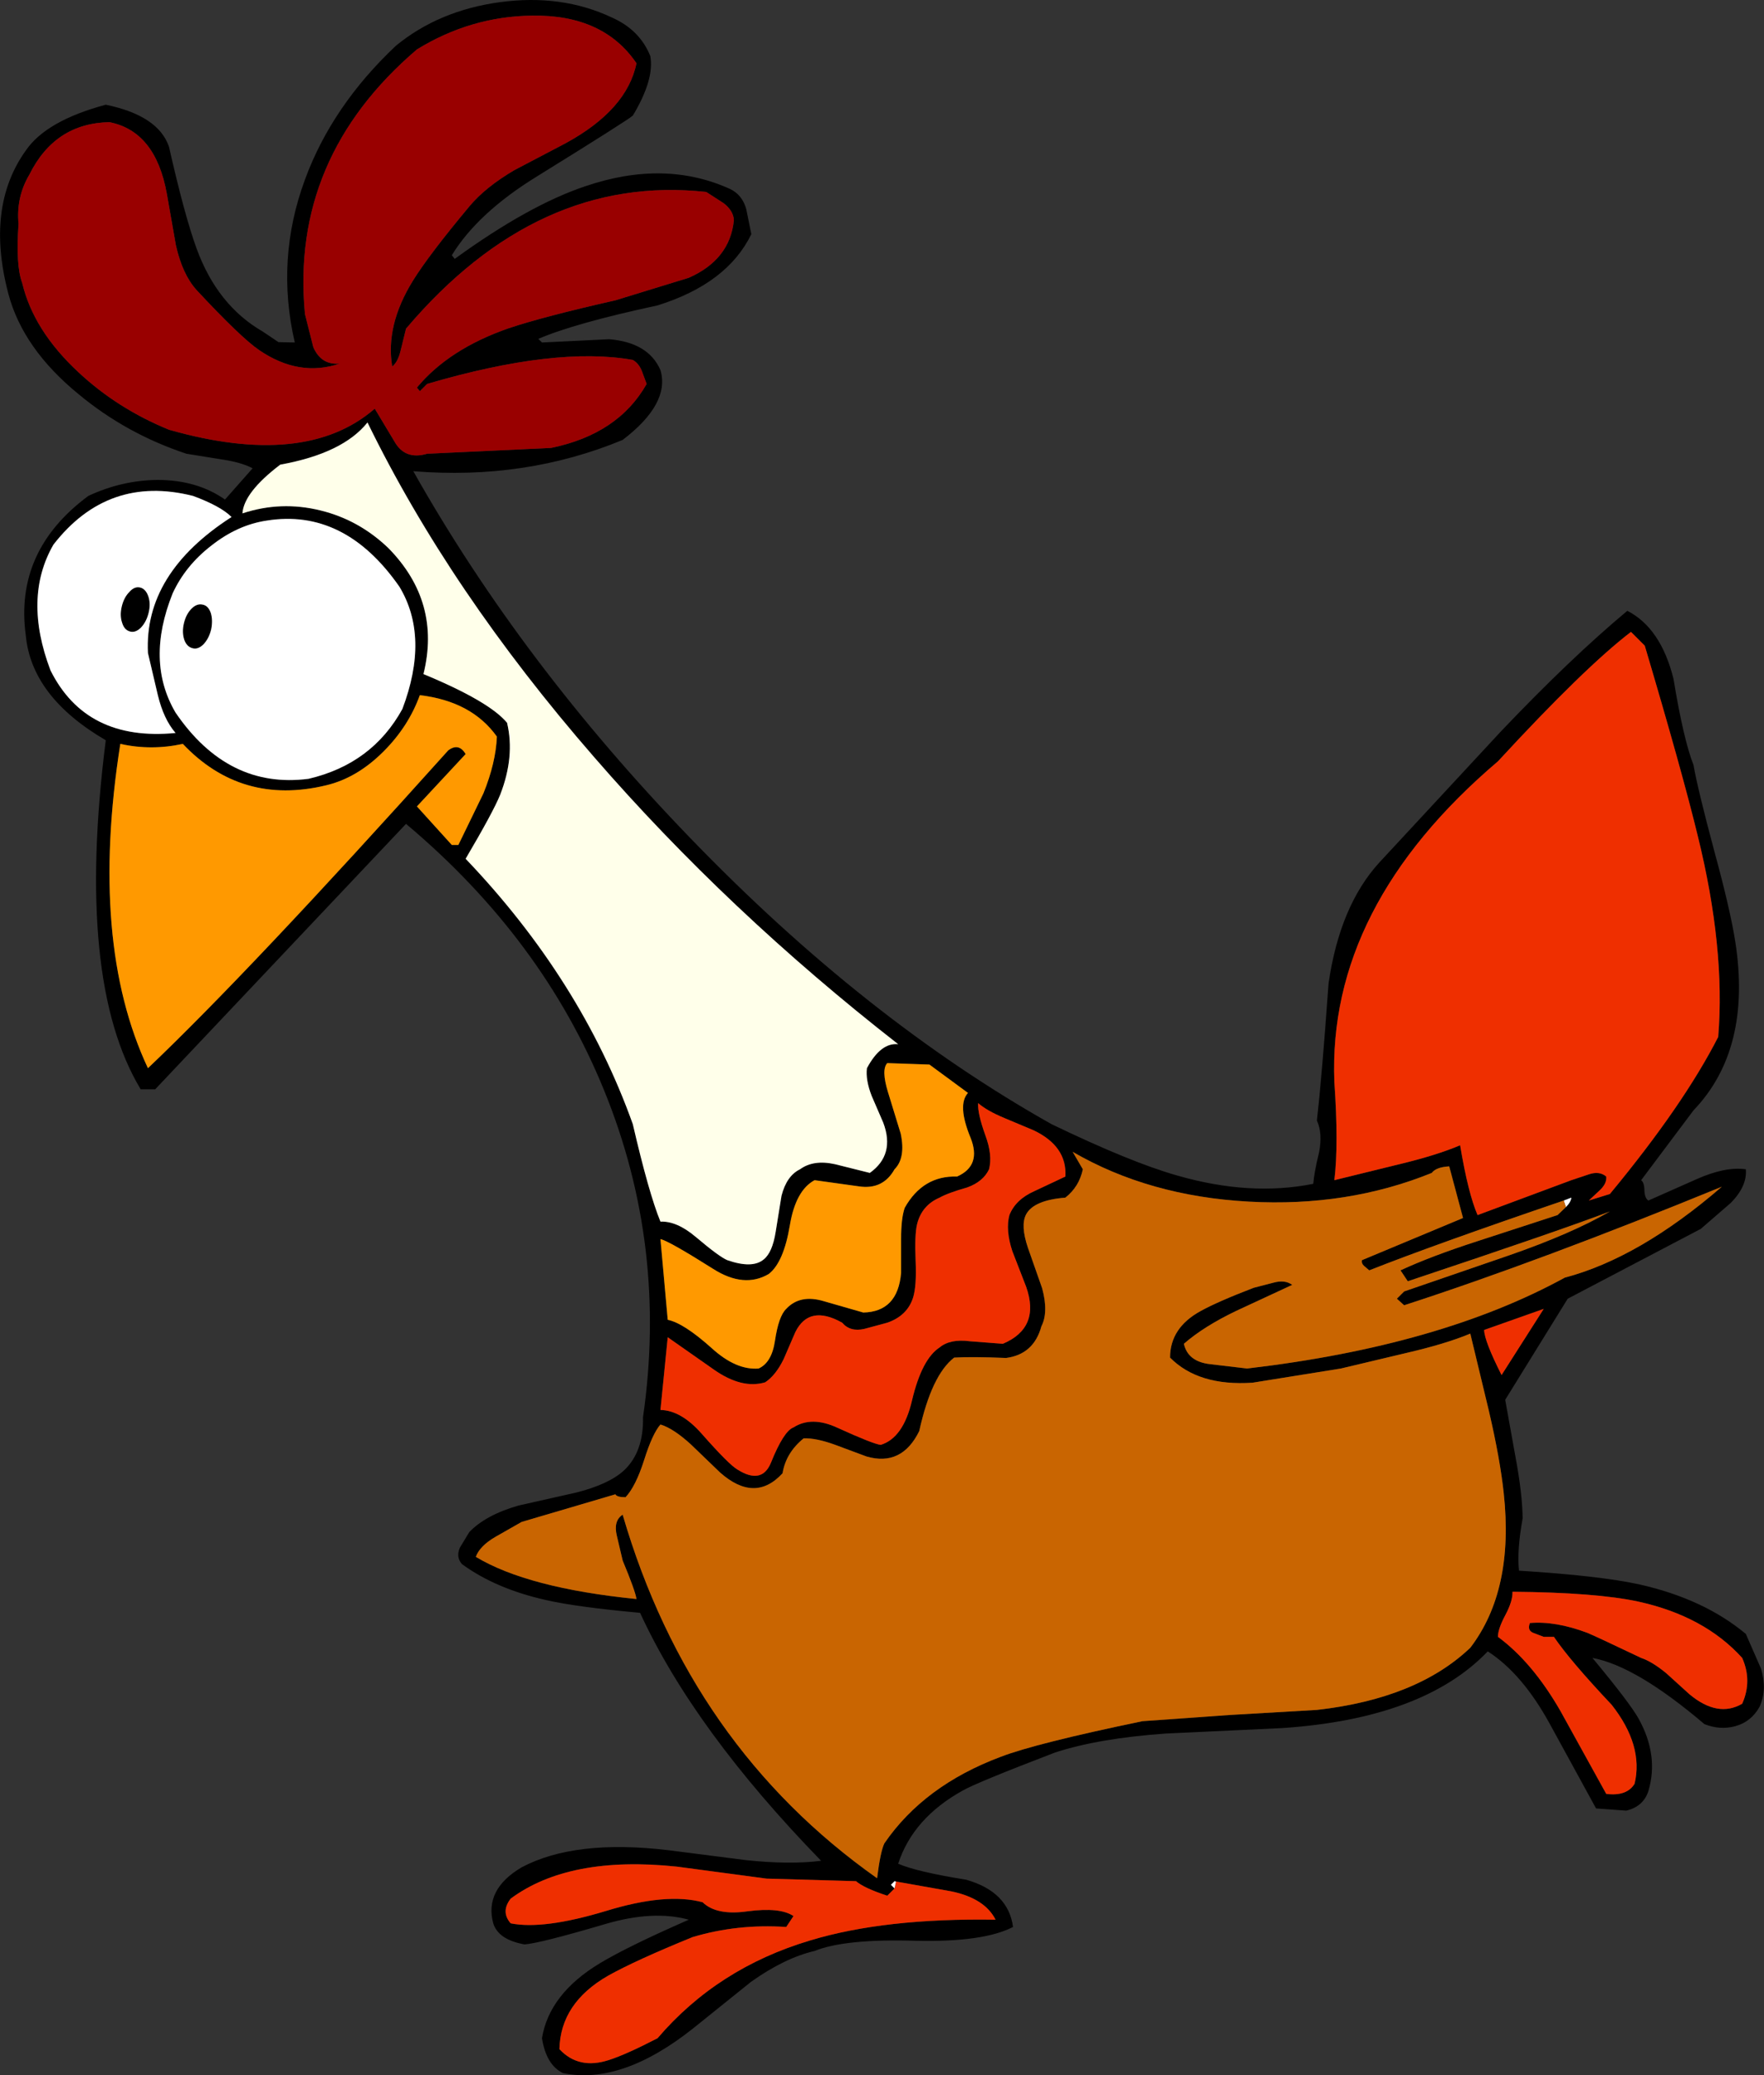 <?xml version="1.0" encoding="UTF-8" standalone="no"?>
<svg xmlns:xlink="http://www.w3.org/1999/xlink" height="285.4px" width="242.65px" xmlns="http://www.w3.org/2000/svg">
  <rect width="100%" height="100%" fill="#333333" stroke="none"/>
  <g transform="matrix(1.0, 0.0, 0.0, 1.0, 121.35, 142.7)">
    <path d="M104.9 -53.9 L103.0 -55.8 Q96.6 -50.9 84.7 -38.0 61.25 -18.05 62.2 6.1 62.8 14.7 62.2 19.6 L70.95 17.45 Q76.2 16.2 79.5 14.8 80.6 21.4 81.9 24.4 L94.8 19.6 97.2 18.8 Q98.65 18.3 99.6 19.1 99.7 20.0 98.8 20.9 L97.2 22.4 100.1 21.5 Q110.2 9.3 115.0 -0.1 116.0 -12.25 112.2 -27.7 110.05 -36.55 104.9 -53.9 M85.05 -42.05 Q94.65 -52.15 102.5 -58.7 107.1 -56.35 108.85 -49.35 110.2 -41.1 111.6 -37.5 112.2 -34.1 114.45 -25.7 116.65 -17.65 117.35 -13.2 119.65 1.6 111.6 10.0 L104.4 19.6 Q104.85 19.95 104.85 21.05 104.9 22.1 105.4 22.4 L112.05 19.45 Q116.0 17.7 118.8 18.1 119.0 20.45 116.7 22.75 L112.6 26.3 94.3 35.9 85.7 49.8 87.15 57.85 Q88.05 62.7 88.1 66.1 87.3 70.5 87.6 73.3 98.75 74.0 104.2 75.2 113.05 77.2 118.8 82.0 L120.9 86.8 Q121.75 89.65 120.7 92.0 119.55 94.1 117.3 94.7 115.25 95.25 113.1 94.4 103.7 86.4 97.7 85.3 102.85 91.5 104.05 93.65 106.85 98.7 105.4 103.6 104.7 105.75 102.35 106.3 L98.2 106.0 91.85 94.4 Q88.05 87.45 83.3 84.4 74.45 93.65 55.0 94.95 L39.0 95.7 Q29.8 96.35 23.8 98.3 13.1 102.4 11.15 103.5 4.25 107.3 2.2 113.6 4.7 114.7 11.55 115.8 17.35 117.45 18.0 122.3 13.95 124.4 4.7 124.2 -5.1 123.9 -9.3 125.6 -13.4 126.55 -18.05 129.85 L-25.95 136.2 Q-35.8 144.05 -43.9 142.4 -46.2 141.3 -46.8 137.6 -45.8 131.5 -38.85 127.3 -34.95 124.95 -26.6 121.3 -31.5 119.95 -38.1 121.9 -47.1 124.55 -49.2 124.7 -52.8 124.05 -53.5 121.8 -54.75 117.15 -49.6 114.1 -42.25 110.2 -29.35 111.75 L-18.8 113.1 Q-12.75 113.75 -8.4 113.2 -25.9 95.2 -33.3 79.1 -42.05 78.3 -46.2 77.35 -53.15 75.8 -57.8 72.4 -58.65 71.45 -58.1 70.15 L-56.8 68.0 Q-54.55 65.65 -50.05 64.35 L-42.05 62.55 Q-37.55 61.4 -35.5 59.5 -32.8 56.95 -32.9 52.2 -29.5 28.7 -38.25 7.25 -46.75 -13.65 -65.5 -29.4 L-100.0 7.1 -102.0 7.1 Q-111.0 -7.85 -106.8 -40.9 -117.0 -46.85 -117.8 -55.3 -119.4 -66.95 -109.2 -74.5 -104.6 -76.65 -99.7 -76.7 -94.25 -76.7 -90.4 -74.0 L-86.6 -78.3 Q-88.2 -79.15 -91.05 -79.55 L-95.7 -80.3 Q-104.0 -83.05 -110.55 -88.5 -118.2 -94.75 -120.2 -102.3 -123.35 -114.25 -117.8 -122.0 -115.0 -126.1 -106.8 -128.3 -99.55 -126.8 -98.1 -122.5 -95.95 -113.0 -94.3 -108.5 -91.45 -100.7 -85.2 -97.1 L-83.05 -95.65 -80.8 -95.6 Q-83.45 -107.05 -79.4 -118.0 -75.7 -128.1 -66.9 -136.4 -61.0 -141.25 -52.6 -142.4 -44.1 -143.55 -37.2 -140.3 -33.35 -138.6 -31.9 -135.0 -31.3 -131.8 -34.3 -126.8 -35.35 -125.95 -47.55 -118.4 -55.65 -113.4 -59.2 -107.6 L-58.8 -107.1 Q-48.6 -114.5 -40.8 -117.1 -29.9 -120.8 -20.9 -116.7 -19.25 -115.9 -18.7 -113.95 L-18.0 -110.5 Q-21.3 -103.7 -30.9 -100.7 -42.3 -98.25 -47.3 -96.1 L-46.8 -95.6 -37.55 -96.05 Q-32.15 -95.6 -30.5 -91.8 -29.15 -87.2 -35.7 -82.2 -49.1 -76.65 -64.5 -77.9 -49.6 -51.45 -26.35 -27.4 -2.3 -2.5 23.3 11.9 34.2 17.15 40.55 18.95 50.6 21.85 59.3 20.1 59.4 18.65 60.1 15.75 60.6 13.15 59.8 11.4 60.5 5.2 61.4 -7.45 62.95 -18.15 68.4 -24.1 L85.05 -42.05 M107.85 87.4 L111.05 90.3 Q114.95 93.55 118.3 91.6 119.7 88.45 118.3 85.3 113.1 79.55 104.0 77.55 98.2 76.3 86.7 76.2 86.75 77.45 85.75 79.35 84.7 81.3 84.7 82.4 89.45 85.9 93.3 92.6 L99.6 104.0 Q102.45 104.35 103.5 102.6 104.75 97.35 100.35 91.75 94.6 85.65 92.4 82.4 L91.0 82.4 89.55 81.85 Q88.7 81.5 89.1 80.5 92.6 80.2 97.0 81.85 98.1 82.3 104.4 85.3 105.9 85.8 107.85 87.4 M93.75 22.4 Q75.85 28.5 67.0 32.0 L66.3 31.4 Q65.9 31.05 66.0 30.6 L79.9 24.8 78.0 17.7 Q76.2 17.8 75.6 18.6 64.0 23.3 50.45 22.55 36.7 21.8 26.2 15.7 L27.6 18.1 Q27.1 20.5 25.2 22.0 20.85 22.35 19.8 24.3 19.0 25.8 20.05 28.9 L22.0 34.45 Q22.9 37.75 21.9 39.7 20.85 43.55 17.05 44.05 12.3 43.85 9.9 44.0 6.8 46.4 5.1 54.1 2.7 59.0 -2.15 57.6 L-6.45 56.0 Q-9.05 55.05 -10.8 55.1 -13.25 57.1 -13.7 59.9 -17.5 64.05 -22.3 59.8 L-26.3 55.95 Q-28.7 53.75 -30.5 53.2 -31.6 54.45 -32.75 58.1 -33.9 61.7 -35.3 63.2 -36.5 63.2 -36.7 62.8 L-49.6 66.6 -53.2 68.65 Q-55.35 69.9 -55.9 71.4 -48.75 75.7 -33.8 77.2 -33.95 76.1 -35.7 71.9 L-36.5 68.5 Q-37.0 66.45 -35.7 65.6 -26.4 97.45 -0.7 115.6 -0.25 111.95 0.3 110.8 5.75 102.85 16.3 98.9 21.1 97.05 35.8 94.0 L47.75 93.15 59.8 92.45 Q73.55 90.9 80.9 83.9 86.95 76.0 85.5 62.65 85.0 57.95 83.45 51.3 L80.9 40.7 Q77.55 42.1 72.15 43.35 L63.1 45.5 50.95 47.45 Q43.5 47.95 39.6 44.0 39.6 39.9 43.8 37.6 46.15 36.3 51.1 34.4 L53.8 33.7 Q55.4 33.25 56.4 34.0 L48.75 37.55 Q44.25 39.7 41.5 42.1 42.05 44.55 45.1 44.9 L50.2 45.5 Q76.75 42.4 93.9 33.0 104.15 30.3 115.5 20.5 90.6 30.7 71.8 36.8 L70.8 35.9 71.8 34.9 86.2 29.95 Q94.85 26.95 100.1 23.9 93.6 26.4 72.3 33.5 L71.3 32.0 Q75.5 30.05 82.0 27.95 L92.9 24.4 94.05 23.3 Q94.75 22.6 94.8 22.0 L93.75 22.4 M82.8 40.2 Q82.85 41.75 85.2 46.4 L91.0 37.3 82.8 40.2 M-50.6 -119.3 L-43.55 -123.0 Q-35.1 -127.6 -33.8 -134.0 -38.35 -140.7 -48.15 -140.55 -56.6 -140.45 -64.0 -135.9 -81.45 -121.0 -79.4 -99.5 L-78.25 -94.95 Q-77.15 -92.45 -74.6 -92.7 -80.2 -90.8 -85.7 -94.55 -88.25 -96.3 -94.3 -102.8 -96.25 -104.95 -97.15 -108.95 L-98.4 -116.05 Q-99.95 -124.65 -106.3 -125.9 -113.8 -125.75 -117.3 -118.7 -119.15 -115.6 -118.8 -111.9 -119.2 -106.2 -118.3 -103.8 -116.75 -97.25 -110.55 -91.5 -105.2 -86.5 -98.1 -83.6 -79.3 -78.25 -69.8 -86.5 L-67.1 -82.0 Q-65.65 -79.4 -62.6 -80.3 L-45.55 -81.1 Q-36.3 -83.0 -32.4 -89.9 L-33.05 -91.65 Q-33.45 -92.7 -34.3 -93.2 -44.9 -95.1 -62.6 -89.9 L-63.6 -88.9 -64.0 -89.4 Q-59.6 -94.7 -51.4 -97.55 -46.65 -99.15 -36.7 -101.4 L-26.6 -104.5 Q-20.95 -107.0 -20.4 -112.4 -20.45 -113.7 -21.8 -114.75 L-24.2 -116.3 Q-47.4 -118.85 -65.5 -97.5 L-66.2 -94.65 Q-66.6 -92.9 -67.4 -92.3 -68.35 -97.95 -64.55 -104.1 -62.35 -107.65 -56.8 -114.3 -54.6 -116.95 -50.6 -119.3 M-88.0 -72.1 Q-82.7 -73.85 -77.25 -72.5 -71.95 -71.2 -67.9 -67.3 -60.65 -59.9 -63.1 -50.0 -54.05 -46.25 -51.6 -43.3 -50.5 -38.65 -52.55 -33.4 -53.5 -31.05 -57.3 -24.6 -41.4 -7.95 -34.3 11.9 -32.1 21.4 -30.5 25.3 -28.25 25.2 -25.65 27.4 -22.4 30.15 -21.3 30.6 -17.85 31.8 -16.3 30.5 -15.1 29.55 -14.65 26.7 L-13.85 21.75 Q-13.15 19.0 -11.3 18.1 -9.45 16.75 -6.5 17.4 L-1.7 18.6 Q1.8 16.1 0.15 11.7 L-1.45 8.0 Q-2.3 5.8 -2.1 4.2 -0.2 0.65 2.2 0.9 -21.2 -17.35 -39.6 -38.55 -59.45 -61.35 -70.8 -84.6 -74.2 -80.35 -82.8 -78.8 -87.8 -75.0 -88.0 -72.1 M-89.5 -71.6 Q-91.0 -73.1 -94.8 -74.5 -106.5 -77.45 -114.0 -67.8 -118.2 -60.5 -114.4 -50.5 -109.5 -40.7 -97.2 -41.9 -98.85 -43.8 -99.65 -47.15 L-101.0 -52.9 Q-101.55 -63.85 -89.5 -71.6 M-84.7 -71.1 Q-88.7 -70.5 -92.3 -67.65 -95.85 -64.9 -97.6 -61.1 -101.35 -51.75 -97.2 -44.7 -90.0 -34.15 -78.9 -35.6 -70.15 -37.65 -66.0 -45.2 -62.25 -55.1 -66.4 -62.0 -73.95 -72.85 -84.7 -71.1 M-94.85 -53.55 Q-95.65 -53.75 -96.0 -54.7 -96.35 -55.75 -96.05 -57.0 -95.75 -58.25 -95.0 -59.0 -94.25 -59.75 -93.45 -59.55 -92.7 -59.4 -92.35 -58.4 -92.05 -57.4 -92.3 -56.15 -92.6 -54.9 -93.35 -54.1 -94.1 -53.35 -94.85 -53.55 M-103.55 -61.3 Q-102.85 -62.1 -102.05 -61.9 -101.3 -61.7 -100.95 -60.7 -100.6 -59.7 -100.9 -58.45 -101.2 -57.2 -101.95 -56.4 -102.7 -55.65 -103.45 -55.85 -104.25 -56.05 -104.55 -57.05 -104.9 -58.05 -104.6 -59.3 -104.3 -60.55 -103.55 -61.3 M11.8 7.6 L6.5 3.7 0.7 3.5 Q-0.15 4.4 0.8 7.5 L2.55 13.2 Q3.25 16.55 1.7 18.1 0.1 20.95 -3.2 20.45 L-9.3 19.6 Q-11.9 21.0 -12.7 25.8 -13.55 30.9 -15.6 32.5 -19.0 34.5 -23.25 31.8 -29.35 27.95 -30.5 27.7 L-29.5 38.8 Q-27.3 39.25 -23.45 42.7 -20.1 45.75 -17.0 45.5 -15.2 44.7 -14.75 41.7 -14.25 38.3 -13.2 37.3 -11.3 35.25 -8.0 36.25 L-2.6 37.8 Q2.15 37.7 2.6 32.35 L2.6 27.7 Q2.6 24.85 3.1 23.4 5.6 18.95 10.3 19.1 13.7 17.6 12.15 13.75 10.3 9.25 11.8 7.6 M-96.2 -40.4 Q-100.55 -39.45 -104.8 -40.4 -109.1 -13.05 -101.0 4.2 -87.05 -9.05 -59.7 -39.5 -58.25 -40.6 -57.3 -39.0 L-64.0 -31.8 -59.2 -26.5 -58.3 -26.5 -54.85 -33.6 Q-53.15 -37.8 -53.0 -41.4 -56.45 -46.25 -63.6 -47.1 -65.15 -42.8 -68.6 -39.35 -72.25 -35.7 -76.5 -34.7 -88.15 -31.9 -96.2 -40.4 M14.7 18.1 Q13.9 19.8 11.7 20.6 9.05 21.35 7.9 22.0 5.45 23.05 4.8 25.65 4.45 27.1 4.6 30.7 4.75 34.15 4.25 35.75 3.45 38.25 0.7 39.2 L-2.45 40.05 Q-4.4 40.5 -5.5 39.2 -10.05 36.65 -11.95 40.5 L-13.55 44.2 Q-14.65 46.45 -16.1 47.4 -19.3 48.35 -23.15 45.65 L-29.5 41.2 -30.5 51.2 Q-27.65 51.25 -24.8 54.5 -21.05 58.75 -19.9 59.4 -16.55 61.5 -15.3 58.45 -13.55 54.1 -12.2 53.6 -9.7 52.0 -6.15 53.65 -1.2 55.9 -0.2 56.0 2.9 55.05 4.1 49.9 5.45 44.2 7.9 42.6 9.35 41.4 12.05 41.75 L16.6 42.1 Q21.8 39.9 19.8 34.25 L17.9 29.35 Q16.95 26.45 17.5 24.4 18.35 22.25 20.95 21.1 L25.2 19.1 Q25.45 14.95 20.85 12.75 L16.8 11.05 Q14.4 10.05 13.2 9.0 13.1 10.4 14.2 13.45 15.2 16.15 14.7 18.1 M1.9 116.05 L1.7 116.0 1.2 116.5 1.7 117.0 0.7 118.0 Q-2.5 116.95 -3.6 116.0 L-15.9 115.65 -28.25 114.0 Q-43.05 112.45 -51.1 118.4 -52.5 120.2 -51.1 121.8 -46.6 122.7 -38.0 120.1 -29.7 117.55 -24.7 118.9 -22.8 120.75 -18.55 120.15 -14.05 119.55 -12.2 120.8 L-13.2 122.3 Q-19.95 121.85 -26.1 123.7 -33.95 126.9 -37.7 129.0 -44.25 132.75 -44.4 139.1 -41.75 141.95 -37.6 140.6 -35.25 139.85 -30.9 137.6 -22.65 127.95 -9.9 124.15 0.35 121.05 15.6 121.3 14.1 118.35 9.5 117.4 L1.9 116.05" fill="#000000" fill-rule="evenodd" stroke="none"/>
    <path d="M104.9 -53.9 Q110.05 -36.55 112.2 -27.7 116.0 -12.25 115.0 -0.1 110.2 9.3 100.1 21.5 L97.2 22.4 98.8 20.9 Q99.7 20.0 99.6 19.1 98.65 18.3 97.2 18.8 L94.8 19.6 81.9 24.4 Q80.6 21.4 79.5 14.8 76.2 16.2 70.95 17.45 L62.2 19.6 Q62.8 14.7 62.2 6.1 61.25 -18.05 84.7 -38.0 96.6 -50.9 103.0 -55.8 L104.9 -53.9 M107.85 87.4 Q105.9 85.8 104.4 85.3 98.1 82.3 97.0 81.85 92.6 80.2 89.1 80.5 88.7 81.5 89.55 81.85 L91.0 82.4 92.4 82.4 Q94.6 85.65 100.35 91.75 104.75 97.35 103.5 102.6 102.45 104.35 99.6 104.0 L93.3 92.6 Q89.45 85.9 84.7 82.4 84.7 81.3 85.75 79.35 86.75 77.45 86.7 76.2 98.2 76.3 104.0 77.55 113.1 79.55 118.3 85.3 119.7 88.45 118.3 91.6 114.95 93.55 111.05 90.3 L107.85 87.4 M82.8 40.2 L91.0 37.3 85.2 46.4 Q82.85 41.75 82.8 40.2 M14.7 18.1 Q15.2 16.15 14.2 13.45 13.1 10.4 13.2 9.0 14.4 10.05 16.8 11.05 L20.85 12.75 Q25.45 14.95 25.2 19.1 L20.95 21.1 Q18.35 22.25 17.5 24.4 16.95 26.45 17.9 29.35 L19.8 34.25 Q21.8 39.9 16.6 42.1 L12.05 41.75 Q9.35 41.4 7.9 42.6 5.45 44.2 4.1 49.9 2.9 55.05 -0.2 56.0 -1.2 55.9 -6.15 53.65 -9.7 52.0 -12.2 53.6 -13.55 54.1 -15.3 58.45 -16.55 61.5 -19.9 59.4 -21.05 58.75 -24.8 54.5 -27.65 51.25 -30.5 51.2 L-29.5 41.2 -23.15 45.65 Q-19.3 48.35 -16.1 47.4 -14.65 46.45 -13.55 44.2 L-11.95 40.5 Q-10.05 36.65 -5.5 39.2 -4.4 40.5 -2.45 40.05 L0.7 39.2 Q3.45 38.25 4.25 35.75 4.75 34.15 4.6 30.7 4.45 27.1 4.8 25.65 5.45 23.05 7.9 22.0 9.05 21.35 11.7 20.6 13.9 19.8 14.7 18.1 M1.7 117.0 L1.9 116.05 9.5 117.4 Q14.1 118.35 15.6 121.3 0.35 121.05 -9.9 124.15 -22.65 127.95 -30.9 137.6 -35.25 139.85 -37.6 140.6 -41.75 141.95 -44.4 139.1 -44.25 132.75 -37.7 129.0 -33.95 126.9 -26.1 123.7 -19.95 121.85 -13.2 122.3 L-12.2 120.8 Q-14.05 119.55 -18.55 120.15 -22.8 120.75 -24.7 118.9 -29.7 117.55 -38.0 120.1 -46.6 122.7 -51.1 121.8 -52.5 120.2 -51.1 118.4 -43.05 112.45 -28.25 114.0 L-15.9 115.65 -3.6 116.0 Q-2.5 116.95 0.7 118.0 L1.7 117.0" fill="#ef2f00" fill-rule="evenodd" stroke="none"/>
    <path d="M-50.6 -119.3 Q-54.6 -116.95 -56.8 -114.3 -62.35 -107.65 -64.55 -104.1 -68.35 -97.95 -67.4 -92.3 -66.6 -92.9 -66.2 -94.65 L-65.5 -97.5 Q-47.4 -118.85 -24.2 -116.3 L-21.8 -114.75 Q-20.45 -113.7 -20.4 -112.4 -20.95 -107.0 -26.6 -104.5 L-36.7 -101.4 Q-46.65 -99.15 -51.4 -97.55 -59.6 -94.7 -64.0 -89.4 L-63.6 -88.9 -62.6 -89.9 Q-44.9 -95.1 -34.3 -93.2 -33.45 -92.7 -33.05 -91.65 L-32.4 -89.9 Q-36.3 -83.0 -45.55 -81.1 L-62.6 -80.3 Q-65.65 -79.4 -67.1 -82.0 L-69.8 -86.5 Q-79.3 -78.25 -98.1 -83.6 -105.2 -86.5 -110.55 -91.5 -116.75 -97.25 -118.3 -103.8 -119.2 -106.2 -118.8 -111.9 -119.15 -115.6 -117.3 -118.7 -113.8 -125.75 -106.3 -125.9 -99.95 -124.65 -98.4 -116.05 L-97.15 -108.95 Q-96.25 -104.95 -94.3 -102.8 -88.25 -96.3 -85.7 -94.55 -80.2 -90.8 -74.6 -92.7 -77.15 -92.45 -78.25 -94.95 L-79.4 -99.5 Q-81.45 -121.0 -64.0 -135.9 -56.6 -140.45 -48.15 -140.55 -38.35 -140.7 -33.8 -134.0 -35.1 -127.6 -43.55 -123.0 L-50.6 -119.3" fill="#990000" fill-rule="evenodd" stroke="none"/>
    <path d="M93.75 22.4 L94.8 22.0 Q94.75 22.6 94.05 23.3 L93.75 22.4 M-84.7 -71.1 Q-73.95 -72.85 -66.4 -62.0 -62.25 -55.1 -66.0 -45.2 -70.15 -37.65 -78.9 -35.6 -90.0 -34.15 -97.2 -44.7 -101.35 -51.75 -97.6 -61.1 -95.85 -64.9 -92.3 -67.65 -88.7 -70.5 -84.7 -71.1 M-89.5 -71.6 Q-101.55 -63.85 -101.0 -52.9 L-99.65 -47.15 Q-98.85 -43.8 -97.2 -41.9 -109.5 -40.7 -114.4 -50.5 -118.2 -60.5 -114.0 -67.8 -106.5 -77.45 -94.8 -74.5 -91.0 -73.1 -89.5 -71.6 M-103.55 -61.3 Q-104.3 -60.55 -104.6 -59.3 -104.9 -58.05 -104.55 -57.05 -104.25 -56.05 -103.45 -55.85 -102.7 -55.65 -101.95 -56.4 -101.2 -57.2 -100.9 -58.45 -100.6 -59.7 -100.95 -60.7 -101.3 -61.7 -102.05 -61.9 -102.85 -62.1 -103.55 -61.3 M-94.85 -53.55 Q-94.1 -53.35 -93.35 -54.1 -92.6 -54.9 -92.3 -56.15 -92.05 -57.4 -92.35 -58.4 -92.7 -59.4 -93.45 -59.55 -94.25 -59.75 -95.0 -59.0 -95.75 -58.25 -96.05 -57.0 -96.35 -55.75 -96.0 -54.7 -95.65 -53.75 -94.85 -53.55 M1.7 117.0 L1.2 116.5 1.7 116.0 1.9 116.05 1.7 117.0" fill="#ffffff" fill-rule="evenodd" stroke="none"/>
    <path d="M-88.0 -72.1 Q-87.8 -75.0 -82.8 -78.8 -74.2 -80.35 -70.8 -84.6 -59.45 -61.35 -39.6 -38.55 -21.2 -17.35 2.2 0.9 -0.2 0.65 -2.1 4.2 -2.3 5.8 -1.45 8.0 L0.15 11.7 Q1.8 16.1 -1.7 18.6 L-6.5 17.4 Q-9.45 16.75 -11.3 18.1 -13.15 19.0 -13.85 21.75 L-14.65 26.7 Q-15.1 29.55 -16.3 30.5 -17.85 31.8 -21.3 30.6 -22.4 30.15 -25.65 27.4 -28.25 25.2 -30.5 25.3 -32.1 21.4 -34.3 11.9 -41.4 -7.95 -57.3 -24.6 -53.5 -31.05 -52.55 -33.4 -50.5 -38.65 -51.6 -43.3 -54.05 -46.25 -63.1 -50.0 -60.65 -59.9 -67.9 -67.3 -71.95 -71.2 -77.25 -72.5 -82.7 -73.85 -88.0 -72.1" fill="#ffffea" fill-rule="evenodd" stroke="none"/>
    <path d="M-96.2 -40.4 Q-88.15 -31.9 -76.5 -34.7 -72.25 -35.7 -68.6 -39.35 -65.15 -42.8 -63.6 -47.1 -56.45 -46.25 -53.0 -41.4 -53.15 -37.8 -54.85 -33.6 L-58.3 -26.5 -59.2 -26.5 -64.0 -31.8 -57.3 -39.0 Q-58.25 -40.6 -59.7 -39.5 -87.05 -9.05 -101.0 4.2 -109.1 -13.05 -104.8 -40.4 -100.55 -39.45 -96.2 -40.4 M11.8 7.6 Q10.3 9.25 12.15 13.75 13.7 17.6 10.3 19.1 5.6 18.95 3.1 23.4 2.6 24.85 2.6 27.7 L2.6 32.35 Q2.15 37.7 -2.6 37.8 L-8.0 36.25 Q-11.3 35.25 -13.2 37.3 -14.25 38.3 -14.75 41.7 -15.2 44.7 -17.0 45.5 -20.1 45.75 -23.45 42.7 -27.3 39.25 -29.5 38.8 L-30.5 27.7 Q-29.35 27.95 -23.25 31.8 -19.0 34.5 -15.6 32.5 -13.55 30.9 -12.7 25.8 -11.9 21.0 -9.3 19.6 L-3.2 20.45 Q0.1 20.95 1.7 18.1 3.25 16.55 2.55 13.2 L0.8 7.5 Q-0.15 4.4 0.7 3.5 L6.5 3.7 11.8 7.6" fill="#ff9900" fill-rule="evenodd" stroke="none"/>
    <path d="M94.05 23.3 L92.9 24.4 82.0 27.95 Q75.5 30.05 71.3 32.0 L72.3 33.5 Q93.6 26.4 100.1 23.9 94.85 26.95 86.2 29.95 L71.8 34.9 70.8 35.9 71.8 36.8 Q90.6 30.7 115.5 20.5 104.15 30.3 93.9 33.0 76.75 42.4 50.2 45.5 L45.1 44.9 Q42.05 44.55 41.5 42.1 44.25 39.7 48.75 37.55 L56.4 34.0 Q55.4 33.25 53.8 33.7 L51.1 34.4 Q46.15 36.3 43.8 37.6 39.6 39.9 39.6 44.0 43.5 47.95 50.95 47.45 L63.1 45.5 72.15 43.35 Q77.55 42.1 80.9 40.7 L83.45 51.3 Q85.0 57.95 85.5 62.65 86.95 76.0 80.9 83.9 73.55 90.9 59.8 92.45 L47.75 93.15 35.8 94.0 Q21.1 97.05 16.3 98.9 5.75 102.85 0.3 110.8 -0.25 111.95 -0.7 115.6 -26.4 97.45 -35.7 65.6 -37.0 66.45 -36.5 68.5 L-35.7 71.9 Q-33.95 76.1 -33.8 77.2 -48.75 75.7 -55.9 71.4 -55.35 69.9 -53.2 68.65 L-49.6 66.6 -36.7 62.8 Q-36.5 63.2 -35.3 63.2 -33.9 61.7 -32.75 58.1 -31.6 54.45 -30.5 53.2 -28.7 53.75 -26.3 55.95 L-22.3 59.8 Q-17.5 64.05 -13.7 59.9 -13.25 57.1 -10.8 55.1 -9.05 55.05 -6.45 56.0 L-2.15 57.6 Q2.7 59.0 5.1 54.1 6.8 46.4 9.9 44.0 12.3 43.85 17.05 44.05 20.85 43.55 21.9 39.7 22.9 37.75 22.0 34.45 L20.05 28.9 Q19.0 25.8 19.8 24.3 20.85 22.35 25.2 22.0 27.1 20.5 27.6 18.1 L26.2 15.7 Q36.7 21.8 50.45 22.55 64.0 23.3 75.6 18.6 76.2 17.8 78.0 17.7 L79.9 24.8 66.0 30.6 Q65.9 31.05 66.3 31.4 L67.0 32.0 Q75.85 28.5 93.75 22.4 L94.05 23.3" fill="#c96501" fill-rule="evenodd" stroke="none"/>
  </g>
</svg>
